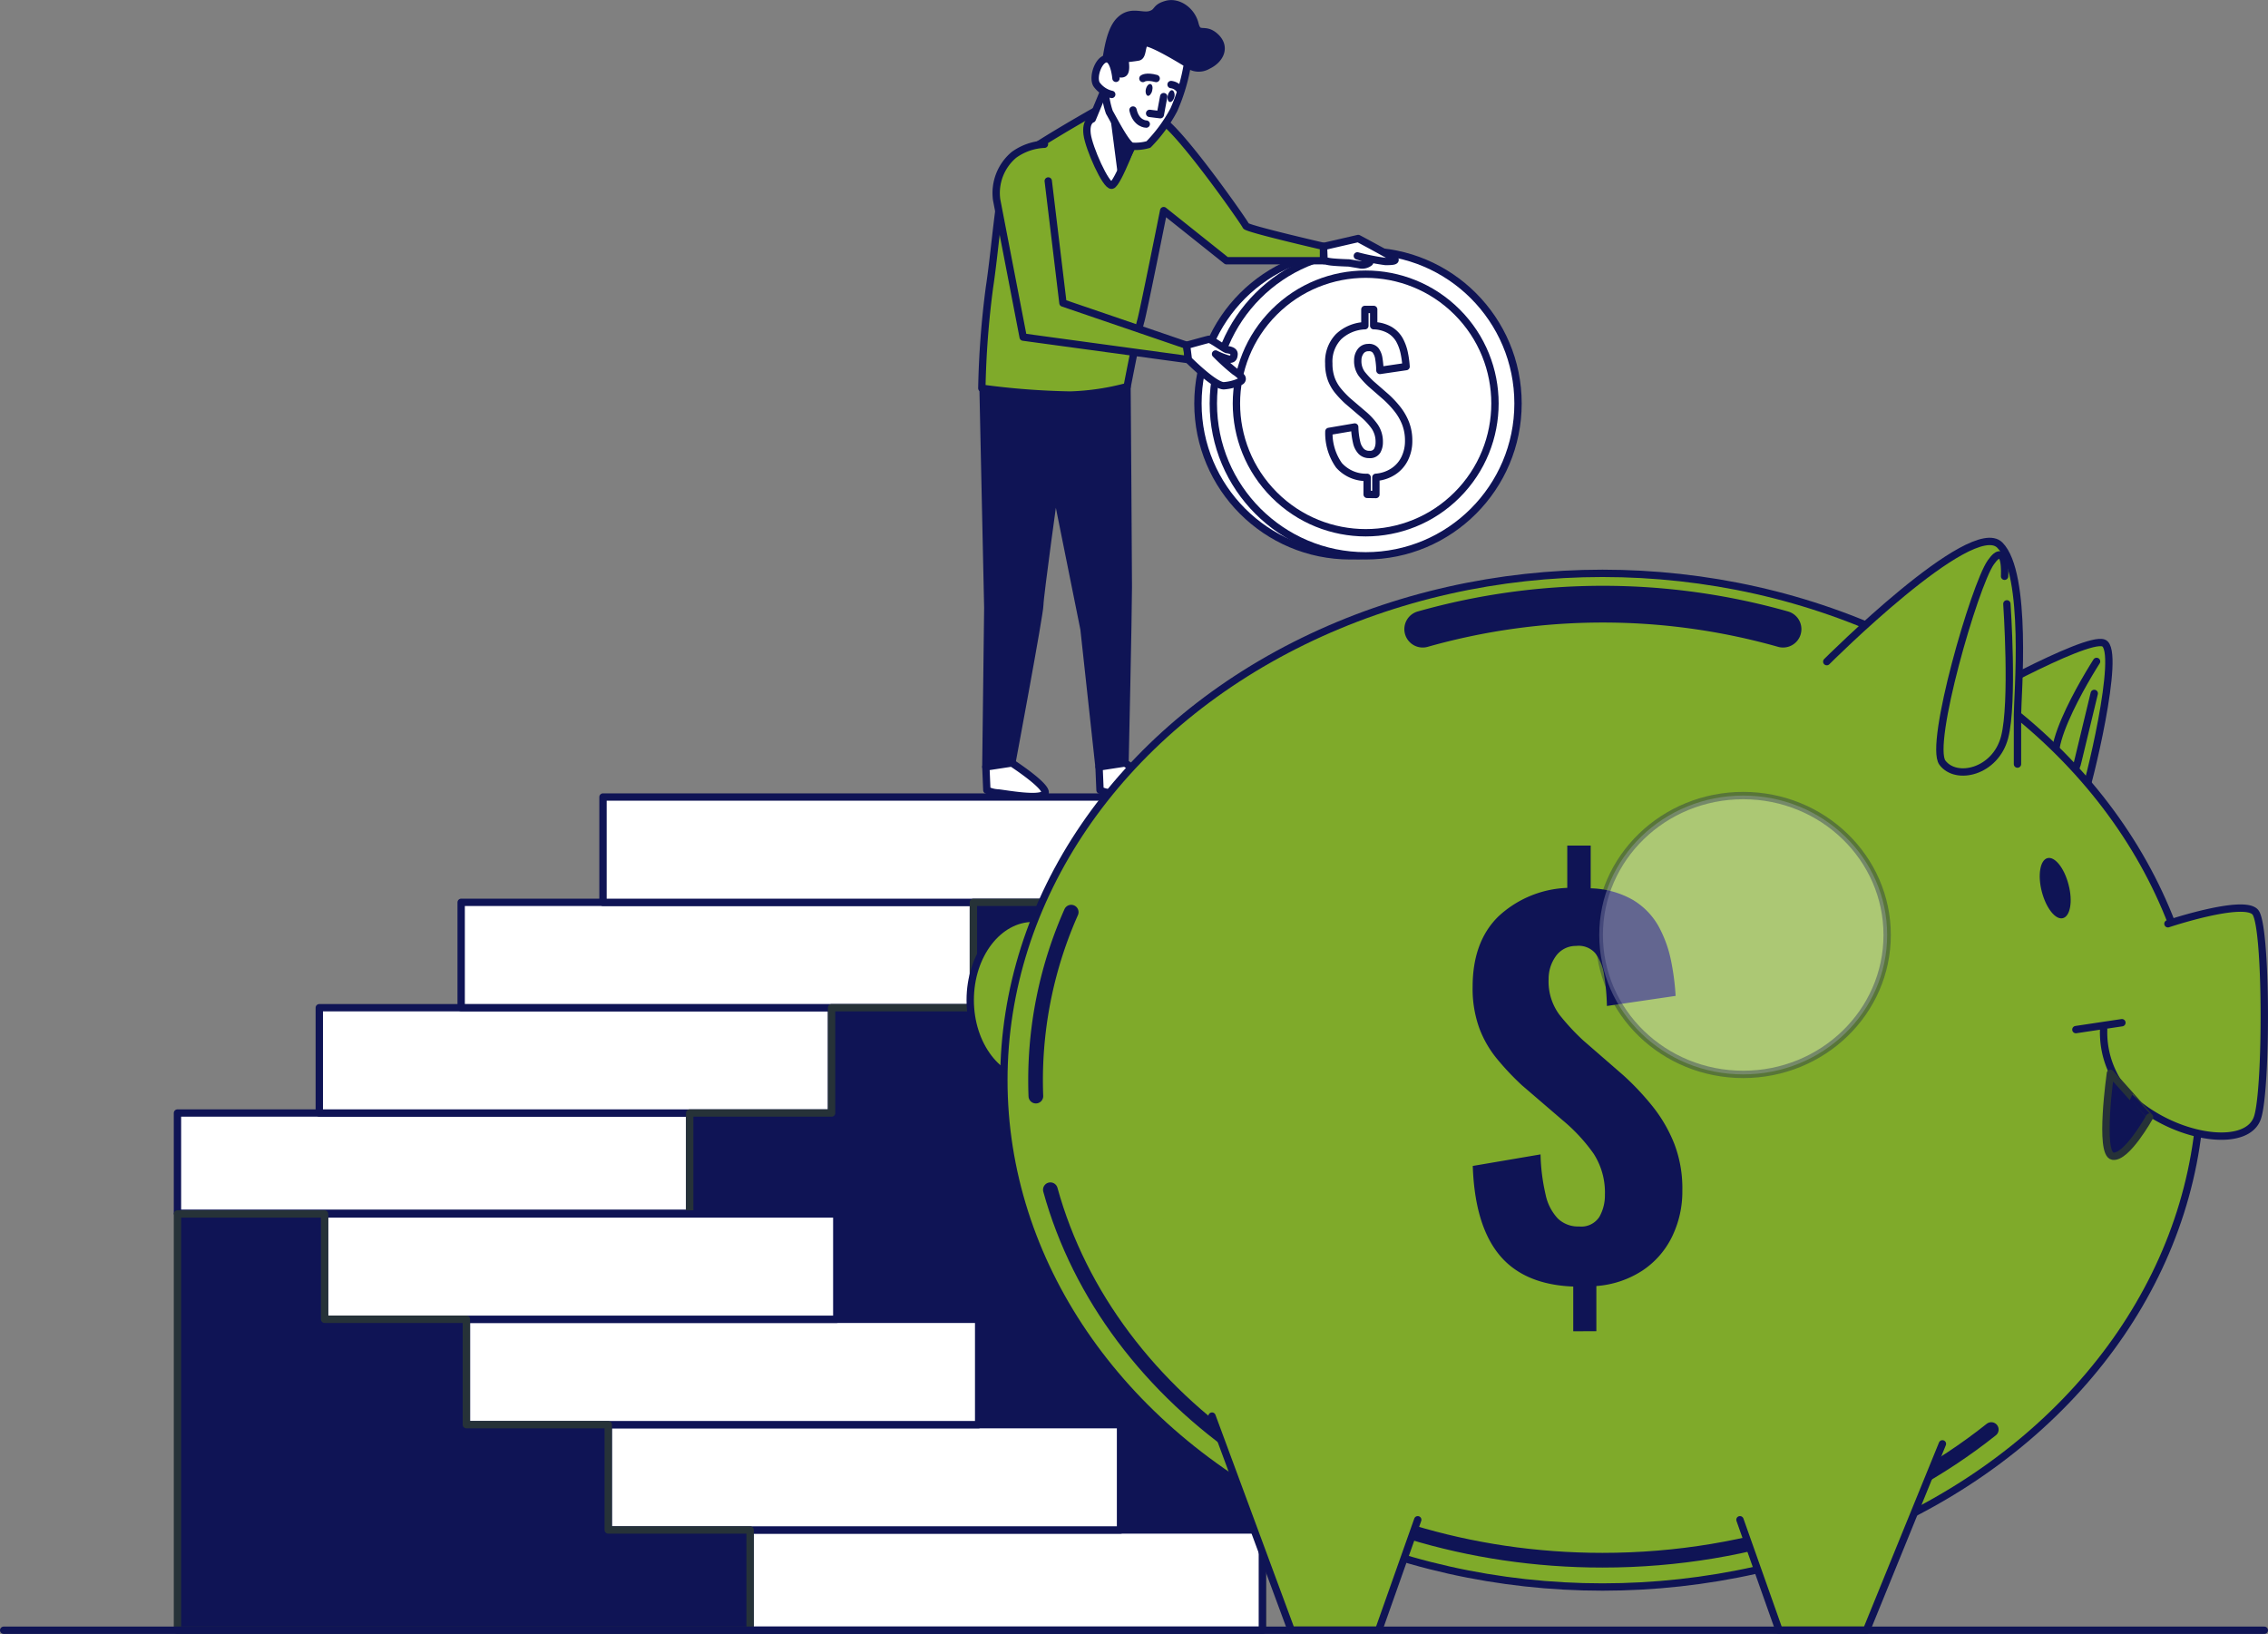<svg xmlns="http://www.w3.org/2000/svg" width="308.69" height="222.37" viewBox="0 0 308.69 222.37"><rect x="0" y="0" width="308.69" height="222.37" fill="#808080" stroke="none"/><g id="Gruppe_587" data-name="Gruppe 587" transform="translate(-15.53 -87.094)"><g id="freepik--Stairs--inject-534" transform="translate(39.684 195.566)"><rect id="Rechteck_1586" data-name="Rechteck 1586" width="69.718" height="13.641" transform="translate(0 43.006)" fill="#fff" stroke="#0f1455" stroke-linecap="round" stroke-linejoin="round" stroke-width="1"/><rect id="Rechteck_1587" data-name="Rechteck 1587" width="69.718" height="14.333" transform="translate(19.304 28.673)" fill="#fff" stroke="#0f1455" stroke-linecap="round" stroke-linejoin="round" stroke-width="1"/><rect id="Rechteck_1588" data-name="Rechteck 1588" width="69.718" height="14.333" transform="translate(38.614 14.333)" fill="#fff" stroke="#0f1455" stroke-linecap="round" stroke-linejoin="round" stroke-width="1"/><rect id="Rechteck_1589" data-name="Rechteck 1589" width="69.718" height="14.333" transform="translate(57.918)" fill="#fff" stroke="#0f1455" stroke-linecap="round" stroke-linejoin="round" stroke-width="1"/><path id="Pfad_5462" data-name="Pfad 5462" d="M249.144,380.418V267.02h-20.02v14.333h-19.31v14.34h-19.3v14.333H171.2v70.392Z" transform="translate(-101.482 -267.02)" fill="#0f1455" stroke="#263238" stroke-linecap="round" stroke-linejoin="round" stroke-width="1"/><rect id="Rechteck_1590" data-name="Rechteck 1590" width="69.718" height="13.641" transform="translate(77.944 99.751)" fill="#fff" stroke="#0f1455" stroke-linecap="round" stroke-linejoin="round" stroke-width="1"/><rect id="Rechteck_1591" data-name="Rechteck 1591" width="69.718" height="14.333" transform="translate(58.64 85.417)" fill="#fff" stroke="#0f1455" stroke-linecap="round" stroke-linejoin="round" stroke-width="1"/><rect id="Rechteck_1592" data-name="Rechteck 1592" width="69.718" height="14.339" transform="translate(39.33 71.078)" fill="#fff" stroke="#0f1455" stroke-linecap="round" stroke-linejoin="round" stroke-width="1"/><rect id="Rechteck_1593" data-name="Rechteck 1593" width="69.718" height="14.333" transform="translate(20.02 56.744)" fill="#fff" stroke="#0f1455" stroke-linecap="round" stroke-linejoin="round" stroke-width="1"/><path id="Pfad_5463" data-name="Pfad 5463" d="M55.34,417.974V361.32H75.36v14.333h19.3v14.339h19.31v14.333h19.31v13.647Z" transform="translate(-55.34 -304.576)" fill="#0f1455" stroke="#263238" stroke-linecap="round" stroke-linejoin="round" stroke-width="1"/></g><g id="freepik--character-1--inject-534" transform="translate(149.165 87.604)"><circle id="Ellipse_131" data-name="Ellipse 131" cx="20.736" cy="20.736" r="20.736" transform="translate(29.413 33.665)" fill="#fff" stroke="#0f1455" stroke-linecap="round" stroke-linejoin="round" stroke-width="1"/><circle id="Ellipse_132" data-name="Ellipse 132" cx="20.736" cy="20.736" r="20.736" transform="translate(31.507 33.665)" fill="#fff" stroke="#0f1455" stroke-linecap="round" stroke-linejoin="round" stroke-width="1"/><circle id="Ellipse_133" data-name="Ellipse 133" cx="17.595" cy="17.595" r="17.595" transform="translate(27.363 54.4) rotate(-45)" fill="#fff" stroke="#0f1455" stroke-linecap="round" stroke-linejoin="round" stroke-width="1"/><path id="Pfad_5464" data-name="Pfad 5464" d="M320.967,181.911v-2.317a4.928,4.928,0,0,1-3.833-1.643,7.549,7.549,0,0,1-1.372-4.609l3.514-.6a10.217,10.217,0,0,0,.259,2.076,2.583,2.583,0,0,0,.638,1.246,1.493,1.493,0,0,0,1.1.415,1.126,1.126,0,0,0,1.059-.5,2.308,2.308,0,0,0,.283-1.149,3.678,3.678,0,0,0-.6-2.124,8.962,8.962,0,0,0-1.607-1.733l-2.112-1.805a13.8,13.8,0,0,1-1.3-1.372,5.711,5.711,0,0,1-.909-1.589,6.1,6.1,0,0,1-.337-2.118,4.861,4.861,0,0,1,1.336-3.647,5.531,5.531,0,0,1,3.574-1.486V156.74h1.2v2.214a4.666,4.666,0,0,1,2.2.6,3.686,3.686,0,0,1,1.312,1.342,6.4,6.4,0,0,1,.644,1.769,12.991,12.991,0,0,1,.253,1.853l-3.562.524a11.313,11.313,0,0,0-.15-1.631,2.461,2.461,0,0,0-.445-1.107,1.15,1.15,0,0,0-1-.373,1.27,1.27,0,0,0-1.059.548,2.022,2.022,0,0,0-.361,1.2,2.937,2.937,0,0,0,.548,1.841,12.279,12.279,0,0,0,1.246,1.342l2.07,1.805a13.779,13.779,0,0,1,1.516,1.619,7.618,7.618,0,0,1,1.119,1.932,6.462,6.462,0,0,1,.427,2.407,5.351,5.351,0,0,1-.536,2.407,4.41,4.41,0,0,1-1.546,1.757,5.01,5.01,0,0,1-2.377.8v2.341Z" transform="translate(-268.526 -115.138)" fill="#fff" stroke="#0f1455" stroke-linecap="round" stroke-linejoin="round" stroke-width="1"/><path id="Pfad_5465" data-name="Pfad 5465" d="M237.54,172.014l.656,30.4-.265,21.615,3.538-.524s3.8-20.309,3.8-21.488,2.094-16.247,2.094-16.247l3.929,19.52,2.04,18.732,3.538-.523s.451-20.309.451-23.973-.181-27.259-.181-27.259l-11.09-2.876Z" transform="translate(-237.384 -120.176)" fill="#0f1455" stroke="#0f1455" stroke-linecap="round" stroke-linejoin="round" stroke-width="1"/><path id="Pfad_5466" data-name="Pfad 5466" d="M241.728,259.32s5.241,3.406,4.459,4.212-5.115,0-6.294-.132a3.965,3.965,0,0,1-1.571-.391l-.132-3.147Z" transform="translate(-237.642 -155.992)" fill="#fff" stroke="#0f1455" stroke-linecap="round" stroke-linejoin="round" stroke-width="1"/><path id="Pfad_5467" data-name="Pfad 5467" d="M267.328,259.32s5.241,3.406,4.453,4.212-5.109,0-6.288-.132a3.965,3.965,0,0,1-1.571-.391l-.132-3.147Z" transform="translate(-247.838 -155.992)" fill="#fff" stroke="#0f1455" stroke-linecap="round" stroke-linejoin="round" stroke-width="1"/><path id="Pfad_5468" data-name="Pfad 5468" d="M314.56,141.789l4.724-1.089s4.537,2.407,4.916,2.75-.379.379-1.2.379a30.55,30.55,0,0,1-3.833-.764s1.98.6,1.661.9a1.631,1.631,0,0,1-1.276.319c-.319-.066-1.534-.259-1.534-.259s-2.106-.06-2.744-.193l-.638-.126Z" transform="translate(-268.057 -108.75)" fill="#fff" stroke="#0f1455" stroke-linecap="round" stroke-linejoin="round" stroke-width="1"/><path id="Pfad_5469" data-name="Pfad 5469" d="M253.226,111s-10.747,6.017-12.131,7.744-1.847,10.4-2.774,16.524a121.94,121.94,0,0,0-1.041,13.75,101.925,101.925,0,0,0,12.035.927,33.442,33.442,0,0,0,7.744-1.155s1.5-7.744,1.847-8.9,3.123-15.044,3.123-15.044l8.551,6.818h13.2v-1.956s-10.446-2.407-10.561-2.786-8.9-12.943-11.559-14.442S255.079,109.608,253.226,111Z" transform="translate(-237.28 -96.691)" fill="#7faa2a" stroke="#0f1455" stroke-linecap="round" stroke-linejoin="round" stroke-width="1"/><path id="Pfad_5470" data-name="Pfad 5470" d="M263.728,105.81l-1.962,4.736s-.927.235-.692,2.082,2.539,7.046,3.346,6.932,3.352-7.016,3.352-7.016Z" transform="translate(-246.741 -94.855)" fill="#fff" stroke="#0f1455" stroke-linecap="round" stroke-linejoin="round" stroke-width="1"/><path id="Pfad_5471" data-name="Pfad 5471" d="M267.35,114.5l.818,6.312,1.54-3.1Z" transform="translate(-249.256 -98.316)" fill="#0f1455" stroke="#0f1455" stroke-linecap="round" stroke-linejoin="round" stroke-width="1"/><path id="Pfad_5472" data-name="Pfad 5472" d="M276.252,95.785a2.407,2.407,0,0,0,2.768.235c1.739-.812,2.545-2.545,1.041-3.929s-2.311.114-2.774-1.733-2.311-3.117-3.9-2.66-1.035,1.041-2.19,1.384-2.66-.692-4.164.812-1.733,5.085-2.076,6.7,1.155,2.076,2.407,1.962,2.311-2.774,3.352-3.61S276.252,95.785,276.252,95.785Z" transform="translate(-248.283 -87.604)" fill="#0f1455" stroke="#0f1455" stroke-linecap="round" stroke-linejoin="round" stroke-width="1"/><path id="Pfad_5473" data-name="Pfad 5473" d="M265.068,102.541a11.128,11.128,0,0,0,.6,3.352c.487.812,2.407,4.621,3.117,4.621a6.3,6.3,0,0,0,2.2-.235,20.255,20.255,0,0,0,3.466-4.736A25.582,25.582,0,0,0,276.3,99.3s-5.548-3.466-5.9-2.774-.229,1.733-.806,1.847-1.847.235-1.847.235.343,1.619-.12,1.962-1.619-.343-1.619-.343S264.6,100.459,265.068,102.541Z" transform="translate(-248.31 -91.122)" fill="#fff" stroke="#0f1455" stroke-linecap="round" stroke-linejoin="round" stroke-width="1"/><path id="Pfad_5474" data-name="Pfad 5474" d="M275.218,106.658c-.1.439-.385.752-.6.7s-.361-.463-.259-.9.385-.758.632-.7S275.333,106.219,275.218,106.658Z" transform="translate(-252.033 -94.83)" fill="#0f1455"/><path id="Pfad_5475" data-name="Pfad 5475" d="M280.216,108.058c-.108.445-.385.752-.632.7s-.361-.463-.259-.9.385-.758.6-.7S280.318,107.619,280.216,108.058Z" transform="translate(-254.01 -95.388)" fill="#0f1455"/><path id="Pfad_5476" data-name="Pfad 5476" d="M273.71,104.4s.457-.367,1.805,0" transform="translate(-251.789 -94.229)" fill="none" stroke="#0f1455" stroke-linecap="round" stroke-linejoin="round" stroke-width="1"/><path id="Pfad_5477" data-name="Pfad 5477" d="M280.08,105.88a1.683,1.683,0,0,1,1.2.728" transform="translate(-254.325 -94.883)" fill="none" stroke="#0f1455" stroke-linecap="round" stroke-linejoin="round" stroke-width="1"/><path id="Pfad_5478" data-name="Pfad 5478" d="M277.144,108.61l-.457,2.461-1.456-.181" transform="translate(-252.394 -95.97)" fill="none" stroke="#0f1455" stroke-linecap="round" stroke-linejoin="round" stroke-width="1"/><path id="Pfad_5479" data-name="Pfad 5479" d="M273.275,113.554s-1.372,0-1.805-1.914" transform="translate(-250.896 -97.177)" fill="none" stroke="#0f1455" stroke-linecap="round" stroke-linejoin="round" stroke-width="1"/><path id="Pfad_5480" data-name="Pfad 5480" d="M265.746,102.71s-.229-2.66-1.27-2.66-1.962,2.407-1.384,3.466a3.448,3.448,0,0,0,2.076,1.384" transform="translate(-247.489 -92.561)" fill="#fff" stroke="#0f1455" stroke-linecap="round" stroke-linejoin="round" stroke-width="1"/><path id="Pfad_5481" data-name="Pfad 5481" d="M247.591,124.38l2,16.608,16.849,5.759.265,1.95-22.529-3.069-3.61-18.69a6.789,6.789,0,0,1,2.347-6.108,7.637,7.637,0,0,1,4.158-1.45" transform="translate(-238.552 -100.259)" fill="#7faa2a" stroke="#0f1455" stroke-linecap="round" stroke-linejoin="round" stroke-width="1"/><path id="Pfad_5482" data-name="Pfad 5482" d="M283.59,164.317s2.684-.752,3.009-.818,2.148,1.348,2.509,1.4.975.162.945.638-.187.86-1.065.56a10.27,10.27,0,0,1-1.456-.6,29.124,29.124,0,0,0,2.624,2.377,4.494,4.494,0,0,1,.9.746.38.38,0,0,1-.114.6,6.355,6.355,0,0,1-2.293.6c-1.288,0-4.814-3.544-4.814-3.544Z" transform="translate(-255.723 -117.829)" fill="#fff" stroke="#0f1455" stroke-linecap="round" stroke-linejoin="round" stroke-width="1"/></g><g id="freepik--piggy-bank--inject-534" transform="translate(147.583 160.781)"><path id="Pfad_5483" data-name="Pfad 5483" d="M458.2,240.911s17.222-9.712,19.731-8.773-2.2,20.044-2.822,21.3S458.2,240.911,458.2,240.911Z" transform="translate(-323.681 -218.318)" fill="#7faa2a" stroke="#0f1455" stroke-linecap="round" stroke-linejoin="round" stroke-width="1"/><path id="Pfad_5484" data-name="Pfad 5484" d="M485.692,236.35s-.746,1.161-1.7,2.834c-1.661,2.924-3.935,7.413-3.935,10.007,0,4.068,2.5,3.755,3.129.6l2.19-9.086" transform="translate(-332.387 -220.021)" fill="none" stroke="#0f1455" stroke-linecap="round" stroke-linejoin="round" stroke-width="1"/><ellipse id="Ellipse_134" data-name="Ellipse 134" cx="8.551" cy="11.132" rx="8.551" ry="11.132" transform="translate(0 51.284)" fill="#7faa2a" stroke="#0f1455" stroke-linecap="round" stroke-linejoin="round" stroke-width="1"/><ellipse id="Ellipse_135" data-name="Ellipse 135" cx="81.476" cy="68.978" rx="81.476" ry="68.978" transform="translate(4.579 4.343)" fill="#7faa2a" stroke="#0f1455" stroke-linecap="round" stroke-linejoin="round" stroke-width="1"/><path id="Pfad_5485" data-name="Pfad 5485" d="M380.843,388.478C367,399.5,348.409,406.26,327.925,406.26c-36.556,0-67.178-21.524-75.145-50.42" transform="translate(-241.87 -267.609)" fill="#7faa2a" stroke="#0f1455" stroke-linecap="round" stroke-linejoin="round" stroke-width="2"/><path id="Pfad_5486" data-name="Pfad 5486" d="M249.472,318.092c-.03-.716-.042-1.438-.042-2.166a56.392,56.392,0,0,1,4.85-22.866" transform="translate(-240.536 -242.606)" fill="#7faa2a" stroke="#0f1455" stroke-linecap="round" stroke-linejoin="round" stroke-width="2"/><path id="Pfad_5487" data-name="Pfad 5487" d="M337,226.8a90.131,90.131,0,0,1,49.042,0" transform="translate(-275.412 -214.863)" fill="none" stroke="#0f1455" stroke-linecap="round" stroke-linejoin="round" stroke-width="5"/><path id="Pfad_5488" data-name="Pfad 5488" d="M499.765,294.272s10.338-3.448,11.9-1.565,1.565,23.8.313,27.873-9.712,3.129-15.645-1.252a12.522,12.522,0,0,1-5.319-10.651" transform="translate(-336.747 -242.241)" fill="#7faa2a" stroke="#0f1455" stroke-linecap="round" stroke-linejoin="round" stroke-width="1"/><line id="Linie_425" data-name="Linie 425" x1="6.264" y2="0.939" transform="translate(150.489 65.498)" fill="none" stroke="#0f1455" stroke-linecap="round" stroke-linejoin="round" stroke-width="1"/><path id="Pfad_5489" data-name="Pfad 5489" d="M492.146,329.51s-1.565,10.964.313,11.277,5.013-5.325,5.013-5.325S493.084,330.449,492.146,329.51Z" transform="translate(-336.957 -257.123)" fill="#0f1455" stroke="#263238" stroke-linecap="round" stroke-linejoin="round" stroke-width="1"/><path id="Pfad_5490" data-name="Pfad 5490" d="M480.483,284.432c.6,2.257.235,4.3-.77,4.561s-2.287-1.366-2.87-3.61-.235-4.3.77-4.561S479.905,282.17,480.483,284.432Z" transform="translate(-330.993 -237.721)" fill="#0f1455"/><path id="Pfad_5491" data-name="Pfad 5491" d="M428.39,225.573s19.707-19.707,23.552-15.862,2.407,20.67,2.407,23.077v6.727" transform="translate(-311.809 -209.213)" fill="#7faa2a" stroke="#0f1455" stroke-linecap="round" stroke-linejoin="round" stroke-width="1"/><path id="Pfad_5492" data-name="Pfad 5492" d="M462.781,215.165s.313-5.013-1.883-1.877-8.454,24.738-6.577,27.247,7.221,1.252,8.461-3.448.313-18.167.313-18.167" transform="translate(-321.998 -210.425)" fill="none" stroke="#0f1455" stroke-linecap="round" stroke-linejoin="round" stroke-width="1"/><path id="Pfad_5493" data-name="Pfad 5493" d="M289.34,407.04l10.783,29.142h11.9l5.319-15.037" transform="translate(-256.431 -288)" fill="#7faa2a" stroke="#0f1455" stroke-linecap="round" stroke-linejoin="round" stroke-width="1"/><path id="Pfad_5494" data-name="Pfad 5494" d="M436.31,413.31l-10.332,25.369h-11.9l-5.325-15.038" transform="translate(-303.987 -290.497)" fill="#7faa2a" stroke="#0f1455" stroke-linecap="round" stroke-linejoin="round" stroke-width="1"/><path id="Pfad_5495" data-name="Pfad 5495" d="M361.983,344.1v-6.084q-6.733-.264-10.067-4.315t-3.61-12.1l9.225-1.571a26.632,26.632,0,0,0,.686,5.458,6.741,6.741,0,0,0,1.667,3.267,3.941,3.941,0,0,0,2.876,1.083,2.925,2.925,0,0,0,2.78-1.312,5.918,5.918,0,0,0,.752-3.009,9.707,9.707,0,0,0-1.54-5.59,23.541,23.541,0,0,0-4.212-4.543l-5.56-4.778a36.926,36.926,0,0,1-3.4-3.61,14.611,14.611,0,0,1-2.407-4.212,15.805,15.805,0,0,1-.885-5.56q0-6.138,3.5-9.574a14.508,14.508,0,0,1,9.381-3.893V278h3.189v5.819a12.133,12.133,0,0,1,5.783,1.6,9.741,9.741,0,0,1,3.436,3.532,16.472,16.472,0,0,1,1.7,4.645,33.149,33.149,0,0,1,.638,4.862l-9.351,1.372a29.728,29.728,0,0,0-.391-4.284,6.276,6.276,0,0,0-1.2-2.906,3.008,3.008,0,0,0-2.612-.981,3.316,3.316,0,0,0-2.78,1.438,5.283,5.283,0,0,0-.951,3.075,7.594,7.594,0,0,0,1.444,4.814,30.72,30.72,0,0,0,3.267,3.532l5.416,4.706a36.478,36.478,0,0,1,4.032,4.278,19.9,19.9,0,0,1,2.943,5.073,16.939,16.939,0,0,1,1.1,6.36,14.01,14.01,0,0,1-1.408,6.306,11.621,11.621,0,0,1-4.05,4.615,13.236,13.236,0,0,1-6.246,2.088v6.15Z" transform="translate(-279.906 -236.608)" fill="#0f1455"/><ellipse id="Ellipse_136" data-name="Ellipse 136" cx="19.593" cy="18.973" rx="19.593" ry="18.973" transform="translate(85.616 34.586)" fill="#fff" stroke="#0f1455" stroke-width="1" opacity="0.35" style="mix-blend-mode: normal;isolation: isolate"/></g><g id="freepik--Floor--inject-534" transform="translate(16.03 308.964)"><line id="Linie_426" data-name="Linie 426" x2="307.689" fill="none" stroke="#0f1455" stroke-linecap="round" stroke-linejoin="round" stroke-width="1"/></g></g></svg>